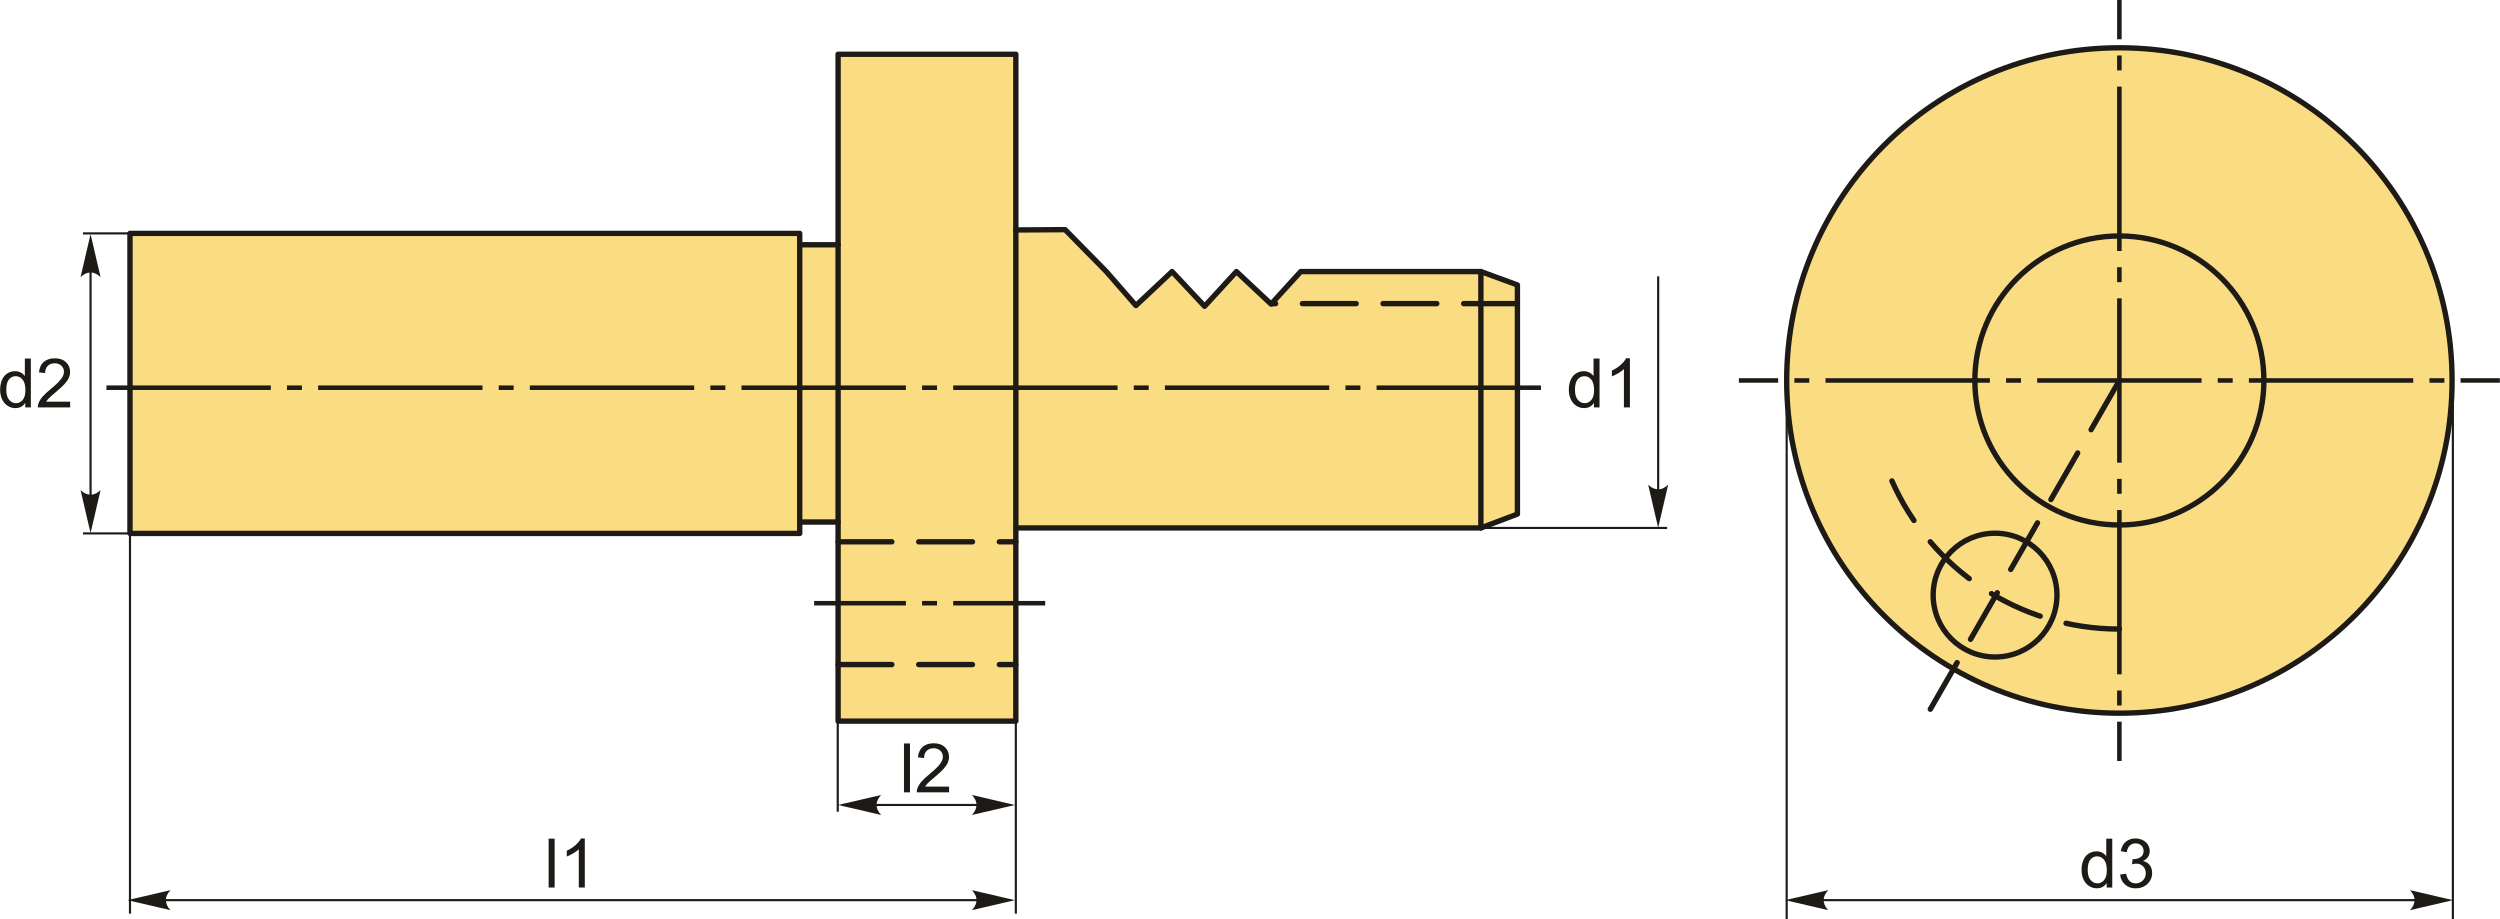 <?xml version="1.0" encoding="UTF-8"?>
<!DOCTYPE svg PUBLIC "-//W3C//DTD SVG 1.1//EN" "http://www.w3.org/Graphics/SVG/1.1/DTD/svg11.dtd">
<!-- Creator: CorelDRAW 2018 (64-Bit) -->
<svg xmlns="http://www.w3.org/2000/svg" xml:space="preserve" width="2747px" height="1010px" version="1.1" style="shape-rendering:geometricPrecision; text-rendering:geometricPrecision; image-rendering:optimizeQuality; fill-rule:evenodd; clip-rule:evenodd"
viewBox="0 0 2747 1010.11"
 xmlns:xlink="http://www.w3.org/1999/xlink">
 <defs>
  <style type="text/css">
   <![CDATA[
    .str2 {stroke:#1E1A16;stroke-width:2.36;stroke-miterlimit:22.926}
    .str0 {stroke:#1E1A16;stroke-width:5.91;stroke-linecap:round;stroke-linejoin:round;stroke-miterlimit:22.926}
    .str1 {stroke:#1E1A16;stroke-width:5.91;stroke-linecap:round;stroke-linejoin:round;stroke-miterlimit:22.926;stroke-dasharray:59.06 29.53}
    .fil1 {fill:none}
    .fil2 {fill:#1E1A16}
    .fil0 {fill:#FADC82}
    .fil3 {fill:#1E1A16;fill-rule:nonzero}
    .fil4 {fill:#1E1A16;fill-rule:nonzero}
   ]]>
  </style>
 </defs>
 <g id="Layer_x0020_1">
  <g id="_2929548478032">
   <circle class="fil0 str0" cx="2328.88" cy="418.12" r="365.61"/>
   <g>
    <g>
     <polygon class="fil0 str0" points="142.69,256.48 878.66,256.48 878.66,268.98 920.85,268.98 920.85,59.64 1116.17,59.64 1116.17,252.71 1170.32,252.36 1215.61,298.42 1248.15,335.75 1287.87,298.42 1323.61,336.55 1358.56,298.42 1396.68,334.17 1429.25,298.42 1627.21,298.42 1667.37,313.16 1667.37,564.94 1627.21,580.17 1116.17,580.17 1116.17,792.48 920.85,792.48 920.85,573.68 878.66,573.68 878.66,586.18 142.69,586.18 "/>
     <line class="fil1 str0" x1="878.66" y1="268.98" x2="878.66" y2= "573.68" />
     <line class="fil1 str0" x1="920.85" y1="573.68" x2="920.85" y2= "268.98" />
     <line class="fil1 str0" x1="1116.17" y1="580.17" x2="1116.17" y2= "252.71" />
     <line class="fil1 str0" x1="1627.21" y1="580.17" x2="1627.21" y2= "298.42" />
    </g>
    <path class="fil1 str1" d="M920.85 595.39l195.32 0m-195.32 134.92l195.32 0m551.2 -396.65l-269.9 0"/>
   </g>
   <path id="ось.cdr" class="fil2" d="M331.66 423.56l-16.41 0 0 4.99 16.41 0 0 -4.99zm-214.83 0l180.62 0 0 4.99 -180.62 0 0 -4.99zm447.46 0l-16.41 0 0 4.99 16.41 0 0 -4.99zm-214.83 0l180.62 0 0 4.99 -180.62 0 0 -4.99zm447.46 0l-16.41 0 0 4.99 16.41 0 0 -4.99zm-214.83 0l180.62 0 0 4.99 -180.62 0 0 -4.99zm447.45 0l-16.4 0 0 4.99 16.4 0 0 -4.99zm-214.82 0l180.62 0 0 4.99 -180.62 0 0 -4.99zm447.45 0l-16.4 0 0 4.99 16.4 0 0 -4.99zm-214.82 0l180.62 0 0 4.99 -180.62 0 0 -4.99zm447.45 0l-16.41 0 0 4.99 16.41 0 0 -4.99zm-214.83 0l180.62 0 0 4.99 -180.62 0 0 -4.99zm232.64 0l180.62 0 0 4.99 -180.62 0 0 -4.99z"/>
   <path id="ось.cdr_0" class="fil2" d="M1148.47 660.38l0 4.99 -101.12 0 0 -4.99 101.12 0zm-253.94 4.99l0 -4.99 100.81 0 0 4.99 -100.81 0zm135.01 -4.99l-16.4 0 0 4.99 16.4 0 0 -4.99z"/>
   <path class="fil3" d="M1751.46 447.67l0 -4.94c-2.46,3.84 -6.09,5.76 -10.87,5.76 -3.1,0 -5.95,-0.85 -8.54,-2.56 -2.6,-1.7 -4.61,-4.09 -6.05,-7.14 -1.43,-3.06 -2.14,-6.57 -2.14,-10.55 0,-3.87 0.65,-7.39 1.94,-10.55 1.3,-3.15 3.24,-5.57 5.82,-7.25 2.58,-1.69 5.48,-2.52 8.67,-2.52 2.35,0 4.43,0.5 6.26,1.48 1.82,0.99 3.31,2.29 4.46,3.88l0 -19.31 6.6 0 0 53.7 -6.15 0zm-20.85 -19.42c0,4.98 1.05,8.69 3.16,11.15 2.1,2.47 4.59,3.69 7.45,3.69 2.89,0 5.34,-1.17 7.37,-3.52 2.01,-2.35 3.02,-5.94 3.02,-10.77 0,-5.3 -1.02,-9.2 -3.09,-11.68 -2.05,-2.49 -4.58,-3.73 -7.6,-3.73 -2.93,0 -5.38,1.19 -7.36,3.58 -1.96,2.38 -2.95,6.15 -2.95,11.28z"/>
   <path id="1" class="fil3" d="M1791 447.67l-6.6 0 0 -42.03c-1.59,1.53 -3.67,3.04 -6.25,4.55 -2.57,1.51 -4.9,2.65 -6.95,3.4l0 -6.37c3.69,-1.73 6.91,-3.83 9.68,-6.3 2.76,-2.47 4.72,-4.85 5.87,-7.18l4.25 0 0 53.93z"/>
   <line class="fil1 str2" x1="1627.21" y1="580.17" x2="1831.88" y2= "580.17" />
   <line class="fil1 str2" x1="1822.05" y1="569.24" x2="1822.05" y2= "303.67" />
   <path id="стрелка.cdr" class="fil4" d="M1822.05 579.95l10.98 -47.25c-3.39,3.09 -7.16,5.16 -10.97,5 -4.06,-0.17 -7.12,-1.46 -11,-5l10.99 47.25z"/>
   <path class="fil3" d="M27.6 447.67l0 -4.94c-2.46,3.84 -6.09,5.76 -10.87,5.76 -3.11,0 -5.96,-0.85 -8.54,-2.56 -2.6,-1.7 -4.62,-4.09 -6.05,-7.14 -1.43,-3.06 -2.14,-6.57 -2.14,-10.55 0,-3.87 0.65,-7.39 1.94,-10.55 1.3,-3.15 3.23,-5.57 5.82,-7.25 2.58,-1.69 5.48,-2.52 8.67,-2.52 2.35,0 4.43,0.5 6.26,1.48 1.82,0.99 3.31,2.29 4.46,3.88l0 -19.31 6.6 0 0 53.7 -6.15 0zm-20.85 -19.42c0,4.98 1.05,8.69 3.16,11.15 2.1,2.47 4.59,3.69 7.45,3.69 2.89,0 5.34,-1.17 7.36,-3.52 2.02,-2.35 3.03,-5.94 3.03,-10.77 0,-5.3 -1.02,-9.2 -3.09,-11.68 -2.05,-2.49 -4.59,-3.73 -7.6,-3.73 -2.93,0 -5.39,1.19 -7.36,3.58 -1.96,2.38 -2.95,6.15 -2.95,11.28z"/>
   <path id="1" class="fil3" d="M76.97 441.37l0 6.3 -35.56 0c-0.05,-1.59 0.22,-3.11 0.78,-4.59 0.91,-2.41 2.37,-4.8 4.39,-7.14 2.01,-2.34 4.88,-5.04 8.62,-8.1 5.81,-4.79 9.77,-8.57 11.83,-11.37 2.07,-2.8 3.11,-5.45 3.11,-7.95 0,-2.62 -0.94,-4.82 -2.81,-6.62 -1.88,-1.78 -4.33,-2.68 -7.34,-2.68 -3.19,0 -5.74,0.95 -7.65,2.85 -1.91,1.88 -2.88,4.51 -2.9,7.87l-6.75 -0.67c0.46,-5.05 2.21,-8.9 5.24,-11.55 3.03,-2.65 7.1,-3.98 12.21,-3.98 5.15,0 9.24,1.43 12.24,4.29 3.01,2.86 4.51,6.41 4.51,10.64 0,2.15 -0.44,4.26 -1.32,6.33 -0.88,2.09 -2.34,4.28 -4.38,6.58 -2.05,2.29 -5.44,5.45 -10.16,9.45 -3.97,3.32 -6.52,5.57 -7.64,6.76 -1.13,1.19 -2.05,2.38 -2.79,3.58l26.37 0z"/>
   <line class="fil1 str2" x1="99.37" y1="569.24" x2="99.37" y2= "280.86" />
   <path id="стрелка.cdr_1" class="fil4" d="M99.37 585.85l10.98 -47.24c-3.39,3.09 -7.16,5.15 -10.97,5 -4.06,-0.17 -7.12,-1.47 -11,-5l10.99 47.24z"/>
   <line class="fil1 str2" x1="142.69" y1="586.18" x2="91.02" y2= "586.18" />
   <line class="fil1 str2" x1="142.69" y1="256.48" x2="91.02" y2= "256.48" />
   <path id="стрелка.cdr_2" class="fil4" d="M99.37 257.24l10.98 47.25c-3.39,-3.09 -7.16,-5.16 -10.97,-5.01 -4.06,0.17 -7.12,1.47 -11,5.01l10.99 -47.25z"/>
   <polygon class="fil3" points="993.24,870.72 993.24,817.01 999.84,817.01 999.84,870.72 "/>
   <path id="1" class="fil3" d="M1042.83 864.42l0 6.3 -35.56 0c-0.05,-1.59 0.22,-3.12 0.78,-4.59 0.91,-2.41 2.37,-4.8 4.39,-7.14 2.01,-2.34 4.89,-5.04 8.62,-8.1 5.81,-4.79 9.77,-8.57 11.83,-11.37 2.07,-2.81 3.11,-5.45 3.11,-7.95 0,-2.62 -0.94,-4.82 -2.81,-6.62 -1.88,-1.79 -4.33,-2.69 -7.34,-2.69 -3.19,0 -5.74,0.95 -7.65,2.85 -1.91,1.89 -2.88,4.52 -2.9,7.88l-6.75 -0.67c0.46,-5.06 2.21,-8.9 5.24,-11.56 3.03,-2.65 7.1,-3.97 12.21,-3.97 5.15,0 9.24,1.42 12.24,4.29 3.01,2.86 4.51,6.41 4.51,10.64 0,2.14 -0.44,4.26 -1.32,6.33 -0.88,2.09 -2.34,4.28 -4.38,6.58 -2.05,2.29 -5.44,5.45 -10.16,9.45 -3.96,3.32 -6.52,5.57 -7.64,6.76 -1.13,1.19 -2.05,2.38 -2.79,3.58l26.37 0z"/>
   <line class="fil1 str2" x1="1116.17" y1="792.48" x2="1116.17" y2= "1004.02" />
   <line class="fil1 str2" x1="920.46" y1="792.48" x2="920.46" y2= "892.01" />
   <line class="fil1 str2" x1="925.18" y1="884.6" x2="1106.42" y2= "884.6" />
   <path id="стрелка.cdr_3" class="fil4" d="M1115.17 884.6l-47.25 -10.99c3.09,3.39 5.16,7.16 5.01,10.97 -0.17,4.06 -1.47,7.12 -5.01,11l47.25 -10.98z"/>
   <path id="стрелка.cdr_4" class="fil4" d="M920.89 884.6l47.25 -10.99c-3.09,3.39 -5.16,7.16 -5.01,10.97 0.18,4.06 1.47,7.12 5.01,11l-47.25 -10.98z"/>
   <polygon class="fil3" points="602.75,975.32 602.75,921.62 609.35,921.62 609.35,975.32 "/>
   <path id="1" class="fil3" d="M642.51 975.32l-6.6 0 0 -42.02c-1.58,1.52 -3.67,3.03 -6.25,4.55 -2.57,1.51 -4.9,2.65 -6.95,3.4l0 -6.38c3.69,-1.72 6.92,-3.82 9.68,-6.3 2.76,-2.46 4.72,-4.85 5.87,-7.18l4.25 0 0 53.93z"/>
   <line class="fil1 str2" x1="167.18" y1="989.2" x2="1106.42" y2= "989.2" />
   <path id="стрелка.cdr_5" class="fil4" d="M1115.17 989.2l-47.25 -10.99c3.09,3.4 5.16,7.17 5.01,10.98 -0.17,4.06 -1.47,7.12 -5.01,11l47.25 -10.99z"/>
   <path id="стрелка.cdr_6" class="fil4" d="M139.92 989.2l47.24 -10.99c-3.09,3.4 -5.15,7.17 -5,10.98 0.17,4.06 1.47,7.12 5,11l-47.24 -10.99z"/>
   <line class="fil1 str2" x1="142.69" y1="483.31" x2="142.69" y2= "1004.02" />
   <circle class="fil1 str0" cx="2328.88" cy="418.12" r="158.81"/>
   <circle class="fil1 str0" cx="2192.26" cy="653.98" r="68.01"/>
   <path class="fil1 str1" d="M2328.88 691.29c-111.59,0 -207.55,-66.91 -249.95,-162.79m42.19 250.87l207.76 -361.25"/>
   <g>
    <path id="ось.cdr_7" class="fil2" d="M2746.97 415.63c0,0.83 0.03,1.66 0.03,2.49 0,0.84 -0.03,1.67 -0.03,2.5l-43.15 0 0 -4.99 43.15 0zm-836.19 4.99c0,-0.83 -0.03,-1.66 -0.03,-2.5 0,-0.83 0.03,-1.66 0.03,-2.49l43.15 0 0 4.99 -43.15 0zm77.35 -4.99l-16.4 0 0 4.99 16.4 0 0 -4.99zm232.63 0l-16.4 0 0 4.99 16.4 0 0 -4.99zm-214.82 0l180.62 0 0 4.99 -180.62 0 0 -4.99zm447.45 0l-16.41 0 0 4.99 16.41 0 0 -4.99zm-214.83 0l180.62 0 0 4.99 -180.62 0 0 -4.99zm447.46 0l-16.41 0 0 4.99 16.41 0 0 -4.99zm-214.83 0l180.62 0 0 4.99 -180.62 0 0 -4.99z"/>
    <path id="ось.cdr_8" class="fil2" d="M2328.88 0c0.83,0 1.66,0.03 2.49,0.03l0 43.15 -4.99 0 0 -43.15c0.83,0 1.66,-0.03 2.5,-0.03zm2.49 836.22c-0.83,0 -1.66,0.03 -2.49,0.03 -0.84,0 -1.67,-0.03 -2.5,-0.03l0 -43.15 4.99 0 0 43.15zm-4.99 -77.35l0 16.4 4.99 0 0 -16.4 -4.99 0zm0 -232.63l0 16.4 4.99 0 0 -16.4 -4.99 0zm0 214.83l0 -180.62 4.99 0 0 180.62 -4.99 0zm0 -447.46l0 16.41 4.99 0 0 -16.41 -4.99 0zm0 214.83l0 -180.62 4.99 0 0 180.62 -4.99 0zm0 -447.46l0 16.41 4.99 0 0 -16.41 -4.99 0zm0 214.83l0 -180.62 4.99 0 0 180.62 -4.99 0z"/>
   </g>
   <path class="fil3" d="M2314.91 975.32l0 -4.93c-2.46,3.83 -6.09,5.76 -10.88,5.76 -3.1,0 -5.95,-0.85 -8.53,-2.57 -2.6,-1.69 -4.62,-4.08 -6.05,-7.13 -1.43,-3.07 -2.14,-6.58 -2.14,-10.55 0,-3.88 0.65,-7.39 1.94,-10.55 1.3,-3.15 3.23,-5.58 5.82,-7.25 2.58,-1.69 5.48,-2.53 8.66,-2.53 2.36,0 4.44,0.5 6.27,1.49 1.82,0.99 3.31,2.29 4.46,3.87l0 -19.31 6.6 0 0 53.7 -6.15 0zm-20.85 -19.41c0,4.97 1.05,8.69 3.16,11.15 2.1,2.46 4.59,3.69 7.45,3.69 2.89,0 5.34,-1.18 7.36,-3.53 2.02,-2.35 3.03,-5.94 3.03,-10.76 0,-5.3 -1.02,-9.2 -3.09,-11.69 -2.05,-2.49 -4.59,-3.72 -7.6,-3.72 -2.94,0 -5.39,1.18 -7.36,3.57 -1.96,2.39 -2.95,6.15 -2.95,11.29z"/>
   <path id="1" class="fil3" d="M2329.7 961.07l6.6 -0.9c0.76,3.75 2.04,6.45 3.85,8.1 1.81,1.65 4.04,2.48 6.67,2.48 3.13,0 5.77,-1.08 7.89,-3.23 2.13,-2.15 3.19,-4.81 3.19,-7.99 0,-3.02 -0.99,-5.52 -2.98,-7.5 -1.97,-1.96 -4.48,-2.95 -7.55,-2.95 -1.25,0 -2.8,0.25 -4.66,0.74l0.74 -5.77c0.44,0.05 0.8,0.07 1.06,0.07 2.83,0 5.35,-0.74 7.61,-2.2 2.26,-1.46 3.38,-3.71 3.38,-6.75 0,-2.41 -0.82,-4.41 -2.46,-6 -1.64,-1.59 -3.75,-2.37 -6.34,-2.37 -2.58,0 -4.71,0.81 -6.43,2.43 -1.71,1.63 -2.81,4.07 -3.3,7.32l-6.6 -1.2c0.82,-4.43 2.64,-7.87 5.5,-10.3 2.85,-2.44 6.42,-3.66 10.67,-3.66 2.92,0 5.62,0.63 8.08,1.89 2.48,1.25 4.37,2.97 5.67,5.13 1.31,2.17 1.96,4.47 1.96,6.91 0,2.31 -0.63,4.41 -1.86,6.31 -1.25,1.9 -3.1,3.42 -5.54,4.54 3.17,0.73 5.64,2.25 7.4,4.56 1.75,2.3 2.63,5.2 2.63,8.67 0,4.69 -1.72,8.67 -5.13,11.93 -3.42,3.27 -7.75,4.89 -12.98,4.89 -4.71,0 -8.62,-1.41 -11.73,-4.22 -3.13,-2.81 -4.9,-6.45 -5.34,-10.93z"/>
   <line class="fil1 str2" x1="1983.4" y1="989.2" x2="2668.72" y2= "989.2" />
   <path id="стрелка.cdr_9" class="fil4" d="M2695.49 989.2l-47.24 -10.99c3.09,3.4 5.15,7.17 5,10.98 -0.17,4.06 -1.47,7.12 -5,11l47.24 -10.99z"/>
   <path id="стрелка.cdr_10" class="fil4" d="M1961.67 989.2l47.25 -10.99c-3.09,3.4 -5.16,7.17 -5.01,10.98 0.18,4.06 1.47,7.12 5.01,11l-47.25 -10.99z"/>
   <line class="fil1 str2" x1="1963.26" y1="418.12" x2="1963.26" y2= "1010.11" />
   <line class="fil1 str2" x1="2695.36" y1="418.12" x2="2695.36" y2= "1010.11" />
  </g>
 </g>
</svg>
